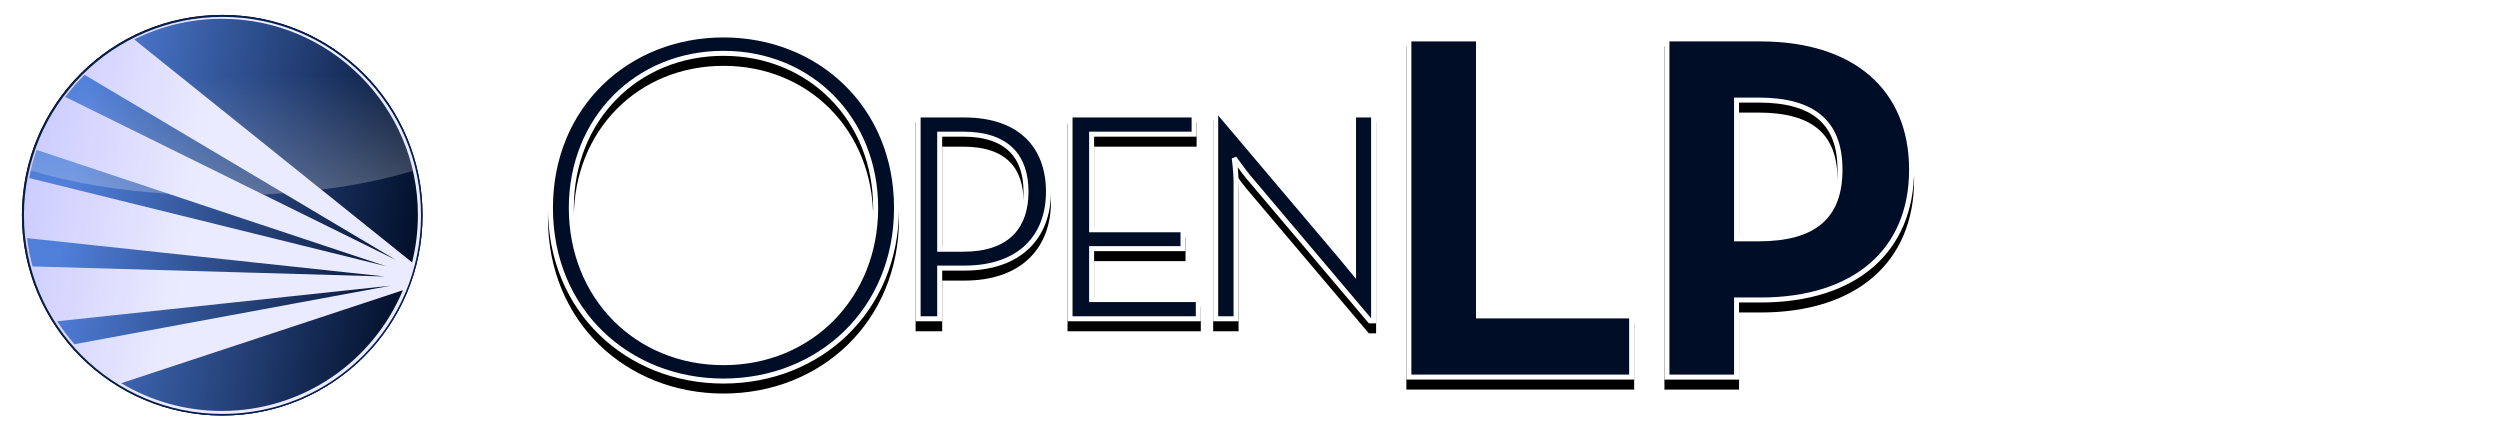 <?xml version="1.0" encoding="UTF-8" standalone="no"?>
<!-- Created with Inkscape (http://www.inkscape.org/) -->

<svg
   xmlns:dc="http://purl.org/dc/elements/1.1/"
   xmlns:cc="http://creativecommons.org/ns#"
   xmlns:rdf="http://www.w3.org/1999/02/22-rdf-syntax-ns#"
   xmlns:svg="http://www.w3.org/2000/svg"
   xmlns="http://www.w3.org/2000/svg"
   xmlns:xlink="http://www.w3.org/1999/xlink"
   xmlns:sodipodi="http://sodipodi.sourceforge.net/DTD/sodipodi-0.dtd"
   xmlns:inkscape="http://www.inkscape.org/namespaces/inkscape"
   width="500"
   height="85"
   id="svg4363"
   sodipodi:version="0.32"
   inkscape:version="0.47pre4 r22446"
   version="1.0"
   sodipodi:docname="openlp-about-logo.svg"
   inkscape:output_extension="org.inkscape.output.svg.inkscape"
   inkscape:export-filename="/home/raoul/Projects/openlp/bitsandbobs/resources/images/openlp-about-logo.png"
   inkscape:export-xdpi="90"
   inkscape:export-ydpi="90">
  <defs
     id="defs4365">
    <linearGradient
       id="linearGradient3208">
      <stop
         style="stop-color:#ffffff;stop-opacity:0.251;"
         offset="0"
         id="stop3210" />
      <stop
         style="stop-color:#ffffff;stop-opacity:0;"
         offset="1"
         id="stop3212" />
    </linearGradient>
    <linearGradient
       id="linearGradient6359">
      <stop
         style="stop-color:#000d26;stop-opacity:1;"
         offset="0"
         id="stop6361" />
      <stop
         style="stop-color:#507fda;stop-opacity:1;"
         offset="1"
         id="stop6363" />
    </linearGradient>
    <linearGradient
       id="linearGradient3195">
      <stop
         style="stop-color:#cdcdff;stop-opacity:1;"
         offset="0"
         id="stop3197" />
      <stop
         style="stop-color:#ebebff;stop-opacity:1;"
         offset="1"
         id="stop3199" />
    </linearGradient>
    <inkscape:perspective
       sodipodi:type="inkscape:persp3d"
       inkscape:vp_x="0 : 526.18109 : 1"
       inkscape:vp_y="0 : 1000 : 0"
       inkscape:vp_z="744.09448 : 526.18109 : 1"
       inkscape:persp3d-origin="372.04724 : 350.78739 : 1"
       id="perspective4371" />
    <linearGradient
       inkscape:collect="always"
       xlink:href="#linearGradient3208"
       id="linearGradient4437"
       gradientUnits="userSpaceOnUse"
       gradientTransform="matrix(0.127,0,0,0.137,-18.124,2.921)"
       x1="470.259"
       y1="276.689"
       x2="469.449"
       y2="104.3" />
    <linearGradient
       inkscape:collect="always"
       xlink:href="#linearGradient6359"
       id="linearGradient4440"
       gradientUnits="userSpaceOnUse"
       x1="815.75"
       y1="480.558"
       x2="201.106"
       y2="371.859"
       gradientTransform="matrix(0.114,0,0,0.114,-11.581,2.363)" />
    <linearGradient
       inkscape:collect="always"
       xlink:href="#linearGradient3195"
       id="linearGradient4445"
       gradientUnits="userSpaceOnUse"
       x1="117.593"
       y1="384.058"
       x2="418.21"
       y2="436.038" />
    <filter
       inkscape:collect="always"
       id="filter4956">
      <feGaussianBlur
         inkscape:collect="always"
         stdDeviation="10.732"
         id="feGaussianBlur4958" />
    </filter>
    <linearGradient
       inkscape:collect="always"
       xlink:href="#linearGradient3195"
       id="linearGradient4967"
       gradientUnits="userSpaceOnUse"
       x1="117.593"
       y1="384.058"
       x2="418.21"
       y2="436.038" />
    <linearGradient
       inkscape:collect="always"
       xlink:href="#linearGradient6359"
       id="linearGradient4969"
       gradientUnits="userSpaceOnUse"
       gradientTransform="matrix(0.114,0,0,0.114,-11.581,2.363)"
       x1="815.75"
       y1="480.558"
       x2="201.106"
       y2="371.859" />
    <linearGradient
       inkscape:collect="always"
       xlink:href="#linearGradient3208"
       id="linearGradient4971"
       gradientUnits="userSpaceOnUse"
       gradientTransform="matrix(0.127,0,0,0.137,-18.124,2.921)"
       x1="470.259"
       y1="276.689"
       x2="469.449"
       y2="104.3" />
    <filter
       inkscape:collect="always"
       id="filter4987">
      <feGaussianBlur
         inkscape:collect="always"
         stdDeviation="4.333"
         id="feGaussianBlur4989" />
    </filter>
    <filter
       inkscape:collect="always"
       id="filter5019">
      <feGaussianBlur
         inkscape:collect="always"
         stdDeviation="4.333"
         id="feGaussianBlur5021" />
    </filter>
  </defs>
  <sodipodi:namedview
     id="base"
     pagecolor="#ffffff"
     bordercolor="#666666"
     borderopacity="1.0"
     gridtolerance="10000"
     guidetolerance="10"
     objecttolerance="10"
     inkscape:pageopacity="0.0"
     inkscape:pageshadow="2"
     inkscape:zoom="2.366"
     inkscape:cx="172.43179"
     inkscape:cy="42.5"
     inkscape:document-units="px"
     inkscape:current-layer="layer1"
     showgrid="false"
     inkscape:window-width="1280"
     inkscape:window-height="961"
     inkscape:window-x="-3"
     inkscape:window-y="-4"
     inkscape:window-maximized="1" />
  <g
     inkscape:label="Layer 1"
     inkscape:groupmode="layer"
     id="layer1">
    <g
       id="g4960"
       transform="translate(2,-1.856)">
      <path
         sodipodi:type="arc"
         style="fill:#000000;fill-opacity:1;fill-rule:nonzero;stroke:none;display:inline;filter:url(#filter4956)"
         id="path3204"
         sodipodi:cx="475.31134"
         sodipodi:cy="395.26932"
         sodipodi:rx="357.71872"
         sodipodi:ry="357.71872"
         d="m 833.03,395.269 c 0,197.563 -160.156,357.719 -357.719,357.719 -197.563,0 -357.719,-160.156 -357.719,-357.719 0,-197.563 160.156,-357.719 357.719,-357.719 197.563,0 357.719,160.156 357.719,357.719 z"
         transform="matrix(0.112,0,0,0.112,-10.787,0.632)"
         inkscape:export-filename="/home/raoul/openlp-logo-0.2.png"
         inkscape:export-xdpi="90"
         inkscape:export-ydpi="90" />
      <path
         transform="matrix(0.112,0,0,0.112,-10.787,0.632)"
         d="m 833.03,395.269 c 0,197.563 -160.156,357.719 -357.719,357.719 -197.563,0 -357.719,-160.156 -357.719,-357.719 0,-197.563 160.156,-357.719 357.719,-357.719 197.563,0 357.719,160.156 357.719,357.719 z"
         sodipodi:ry="357.71872"
         sodipodi:rx="357.71872"
         sodipodi:cy="395.26932"
         sodipodi:cx="475.31134"
         id="path3206"
         style="fill:#051e52;fill-opacity:1;fill-rule:nonzero;stroke:none;display:inline"
         sodipodi:type="arc"
         inkscape:export-filename="/home/raoul/openlp-logo-0.2.png"
         inkscape:export-xdpi="90"
         inkscape:export-ydpi="90" />
      <path
         sodipodi:type="arc"
         style="fill:url(#linearGradient4967);fill-opacity:1;fill-rule:nonzero;stroke:none;display:inline"
         id="path3208"
         sodipodi:cx="475.31134"
         sodipodi:cy="395.26932"
         sodipodi:rx="357.71872"
         sodipodi:ry="357.71872"
         d="m 833.03,395.269 c 0,197.563 -160.156,357.719 -357.719,357.719 -197.563,0 -357.719,-160.156 -357.719,-357.719 0,-197.563 160.156,-357.719 357.719,-357.719 197.563,0 357.719,160.156 357.719,357.719 z"
         transform="matrix(0.111,0,0,0.111,-10.265,1.066)"
         inkscape:export-filename="/home/raoul/openlp-logo-0.2.png"
         inkscape:export-xdpi="90"
         inkscape:export-ydpi="90" />
      <path
         style="fill:url(#linearGradient4969);fill-opacity:1;fill-rule:nonzero;stroke:none;display:inline"
         d="m 42.361,5.614 c -6.297,0 -12.248,1.488 -17.523,4.129 L 53.061,32.384 80.419,54.332 c 0.758,-3.042 1.16,-6.224 1.16,-9.5 0,-21.647 -17.57,-39.218 -39.218,-39.218 z M 14.921,16.827 c -1.397,1.369 -2.691,2.843 -3.872,4.407 L 49.189,40.042 77.157,53.836 49.306,37.273 14.921,16.827 z M 5.346,31.856 c -0.636,1.812 -1.14,3.684 -1.506,5.607 L 46.655,48.04 75.191,55.092 46.662,45.599 5.346,31.856 z M 3.422,49.478 c 0.229,1.935 0.595,3.826 1.096,5.664 l 40.056,1.142 30.403,0.871 -29.482,-3.166 -42.073,-4.511 z m 72.736,9.511 -31.323,3.344 -35.406,3.779 c 1.044,1.612 2.202,3.145 3.465,4.582 l 31.006,-5.739 32.258,-5.967 z m 2.416,0.914 -33.015,10.899 -23.311,7.694 c 5.883,3.525 12.762,5.549 20.114,5.549 16.308,0 30.302,-9.969 36.213,-24.143 z"
         id="path3210"
         inkscape:export-filename="/home/raoul/openlp-logo-0.2.png"
         inkscape:export-xdpi="90"
         inkscape:export-ydpi="90" />
      <path
         style="fill:url(#linearGradient4971);fill-opacity:1;fill-rule:nonzero;stroke:none;display:inline"
         d="m 42.361,5.614 c -6.297,0 -12.248,1.488 -17.523,4.129 l 28.222,22.64 9.211,7.391 C 69.133,38.92 75.343,37.632 80.58,36.017 76.576,18.609 60.978,5.614 42.361,5.614 z M 14.921,16.827 c -1.397,1.369 -2.691,2.843 -3.872,4.407 l 38.14,18.808 1.46,0.721 c 1.387,-0.067 2.756,-0.15 4.108,-0.25 L 49.306,37.273 14.921,16.827 z M 5.346,31.856 c -0.467,1.329 -0.863,2.692 -1.185,4.083 7.471,2.334 16.951,3.993 27.508,4.675 L 5.346,31.856 z"
         id="path3212" />
    </g>
    <g
       id="g5067"
       transform="translate(10.906,-82.923)">
      <g
         style="fill:#000000;fill-opacity:1;stroke:#000000;stroke-width:1.691;stroke-miterlimit:4;stroke-opacity:1;stroke-dasharray:none;filter:url(#filter5019)"
         transform="matrix(0.591,0,0,0.591,-300.936,-505.868)"
         id="g4991">
        <path
           style="fill:#000000;fill-opacity:1;stroke:#000000;stroke-width:1.691;stroke-miterlimit:4;stroke-opacity:1;stroke-dasharray:none"
           d="m 801.444,1038.553 15.617,0 c 18.862,0 28.496,10.444 28.496,25.961 0,15.212 -9.634,25.859 -28.496,25.859 l -8.316,0 0,17.139 -7.301,0 0,-68.959 0,0 z m 15.211,45.431 c 15.517,0 21.297,-8.112 21.297,-19.471 0,-11.359 -5.78,-19.471 -21.297,-19.471 l -7.91,0 0,38.941 7.91,0 0,10e-4 z"
           id="path4993" />
        <path
           style="fill:#000000;fill-opacity:1;stroke:#000000;stroke-width:1.691;stroke-miterlimit:4;stroke-opacity:1;stroke-dasharray:none"
           d="m 852.858,1038.553 41.984,0 0,6.49 -34.684,0 0,32.35 30.931,0 0,6.389 -30.931,0 0,17.24 36.103,0 0,6.49 -43.403,0 0,-68.959 z"
           id="path4995" />
        <path
           style="fill:#000000;fill-opacity:1;stroke:#000000;stroke-width:1.691;stroke-miterlimit:4;stroke-opacity:1;stroke-dasharray:none"
           d="m 913.197,1059.545 c -1.927,-2.333 -4.767,-6.39 -4.767,-6.39 0,0 0.608,4.868 0.608,7.81 l 0,46.547 -6.896,0 0,-69.669 1.217,0 41.173,48.677 c 1.927,2.333 4.259,5.163 4.259,5.163 0,0 0,-3.642 0,-6.582 l 0,-46.548 6.795,0 0,69.669 -1.217,0 -41.172,-48.677 z"
           id="path4997" />
        <path
           style="fill:#000000;fill-opacity:1;stroke:#000000;stroke-width:1.691;stroke-miterlimit:4;stroke-opacity:1;stroke-dasharray:none"
           d="m 677.015,1070.032 c 0,-34.836 26.253,-58.564 58.564,-58.564 32.311,0 58.564,23.729 58.564,58.564 0,34.835 -26.253,58.564 -58.564,58.564 -32.311,0 -58.564,-23.728 -58.564,-58.564 z m 110.06,0 c 0,-29.955 -22.045,-52.338 -51.496,-52.338 -29.451,0 -51.496,22.383 -51.496,52.338 0,29.956 22.045,52.338 51.496,52.338 29.451,0 51.496,-22.382 51.496,-52.338 z"
           id="path4999" />
        <path
           style="fill:#000000;fill-opacity:1;stroke:#000000;stroke-width:1.691;stroke-miterlimit:4;stroke-opacity:1;stroke-dasharray:none"
           d="m 967.521,1012.814 23.561,0 0,93.737 51.833,0 0,20.699 -75.394,0 0,-114.436 z"
           id="path5001" />
        <path
           style="fill:#000000;fill-opacity:1;stroke:#000000;stroke-width:1.691;stroke-miterlimit:4;stroke-opacity:1;stroke-dasharray:none"
           d="m 1054.85,1012.814 31.639,0 c 31.975,0 51.16,16.661 51.16,44.26 0,27.6 -19.354,44.092 -51.16,44.092 l -8.078,0 0,26.085 -23.561,0 0,-114.437 z m 30.965,67.653 c 19.185,0 27.599,-7.741 27.599,-23.393 0,-15.819 -8.751,-23.561 -27.599,-23.561 l -7.405,0 0,46.953 7.405,0 0,0 z"
           id="path5003" />
      </g>
      <g
         id="g5005"
         transform="matrix(0.591,0,0,0.591,-300.936,-507.868)"
         style="fill:#000d26;fill-opacity:1;stroke:#ffffff;stroke-width:1.691;stroke-miterlimit:4;stroke-opacity:1;stroke-dasharray:none">
        <path
           id="path5007"
           d="m 801.444,1038.553 15.617,0 c 18.862,0 28.496,10.444 28.496,25.961 0,15.212 -9.634,25.859 -28.496,25.859 l -8.316,0 0,17.139 -7.301,0 0,-68.959 0,0 z m 15.211,45.431 c 15.517,0 21.297,-8.112 21.297,-19.471 0,-11.359 -5.78,-19.471 -21.297,-19.471 l -7.91,0 0,38.941 7.91,0 0,10e-4 z"
           style="fill:#000d26;fill-opacity:1;stroke:#ffffff;stroke-width:1.691;stroke-miterlimit:4;stroke-opacity:1;stroke-dasharray:none" />
        <path
           id="path5009"
           d="m 852.858,1038.553 41.984,0 0,6.49 -34.684,0 0,32.35 30.931,0 0,6.389 -30.931,0 0,17.24 36.103,0 0,6.49 -43.403,0 0,-68.959 z"
           style="fill:#000d26;fill-opacity:1;stroke:#ffffff;stroke-width:1.691;stroke-miterlimit:4;stroke-opacity:1;stroke-dasharray:none" />
        <path
           id="path5011"
           d="m 913.197,1059.545 c -1.927,-2.333 -4.767,-6.39 -4.767,-6.39 0,0 0.608,4.868 0.608,7.81 l 0,46.547 -6.896,0 0,-69.669 1.217,0 41.173,48.677 c 1.927,2.333 4.259,5.163 4.259,5.163 0,0 0,-3.642 0,-6.582 l 0,-46.548 6.795,0 0,69.669 -1.217,0 -41.172,-48.677 z"
           style="fill:#000d26;fill-opacity:1;stroke:#ffffff;stroke-width:1.691;stroke-miterlimit:4;stroke-opacity:1;stroke-dasharray:none" />
        <path
           id="path5013"
           d="m 677.015,1070.032 c 0,-34.836 26.253,-58.564 58.564,-58.564 32.311,0 58.564,23.729 58.564,58.564 0,34.835 -26.253,58.564 -58.564,58.564 -32.311,0 -58.564,-23.728 -58.564,-58.564 z m 110.06,0 c 0,-29.955 -22.045,-52.338 -51.496,-52.338 -29.451,0 -51.496,22.383 -51.496,52.338 0,29.956 22.045,52.338 51.496,52.338 29.451,0 51.496,-22.382 51.496,-52.338 z"
           style="fill:#000d26;fill-opacity:1;stroke:#ffffff;stroke-width:1.691;stroke-miterlimit:4;stroke-opacity:1;stroke-dasharray:none" />
        <path
           id="path5015"
           d="m 967.521,1012.814 23.561,0 0,93.737 51.833,0 0,20.699 -75.394,0 0,-114.436 z"
           style="fill:#000d26;fill-opacity:1;stroke:#ffffff;stroke-width:1.691;stroke-miterlimit:4;stroke-opacity:1;stroke-dasharray:none" />
        <path
           id="path5017"
           d="m 1054.85,1012.814 31.639,0 c 31.975,0 51.16,16.661 51.16,44.26 0,27.6 -19.354,44.092 -51.16,44.092 l -8.078,0 0,26.085 -23.561,0 0,-114.437 z m 30.965,67.653 c 19.185,0 27.599,-7.741 27.599,-23.393 0,-15.819 -8.751,-23.561 -27.599,-23.561 l -7.405,0 0,46.953 7.405,0 0,0 z"
           style="fill:#000d26;fill-opacity:1;stroke:#ffffff;stroke-width:1.691;stroke-miterlimit:4;stroke-opacity:1;stroke-dasharray:none" />
      </g>
    </g>
  </g>
</svg>
